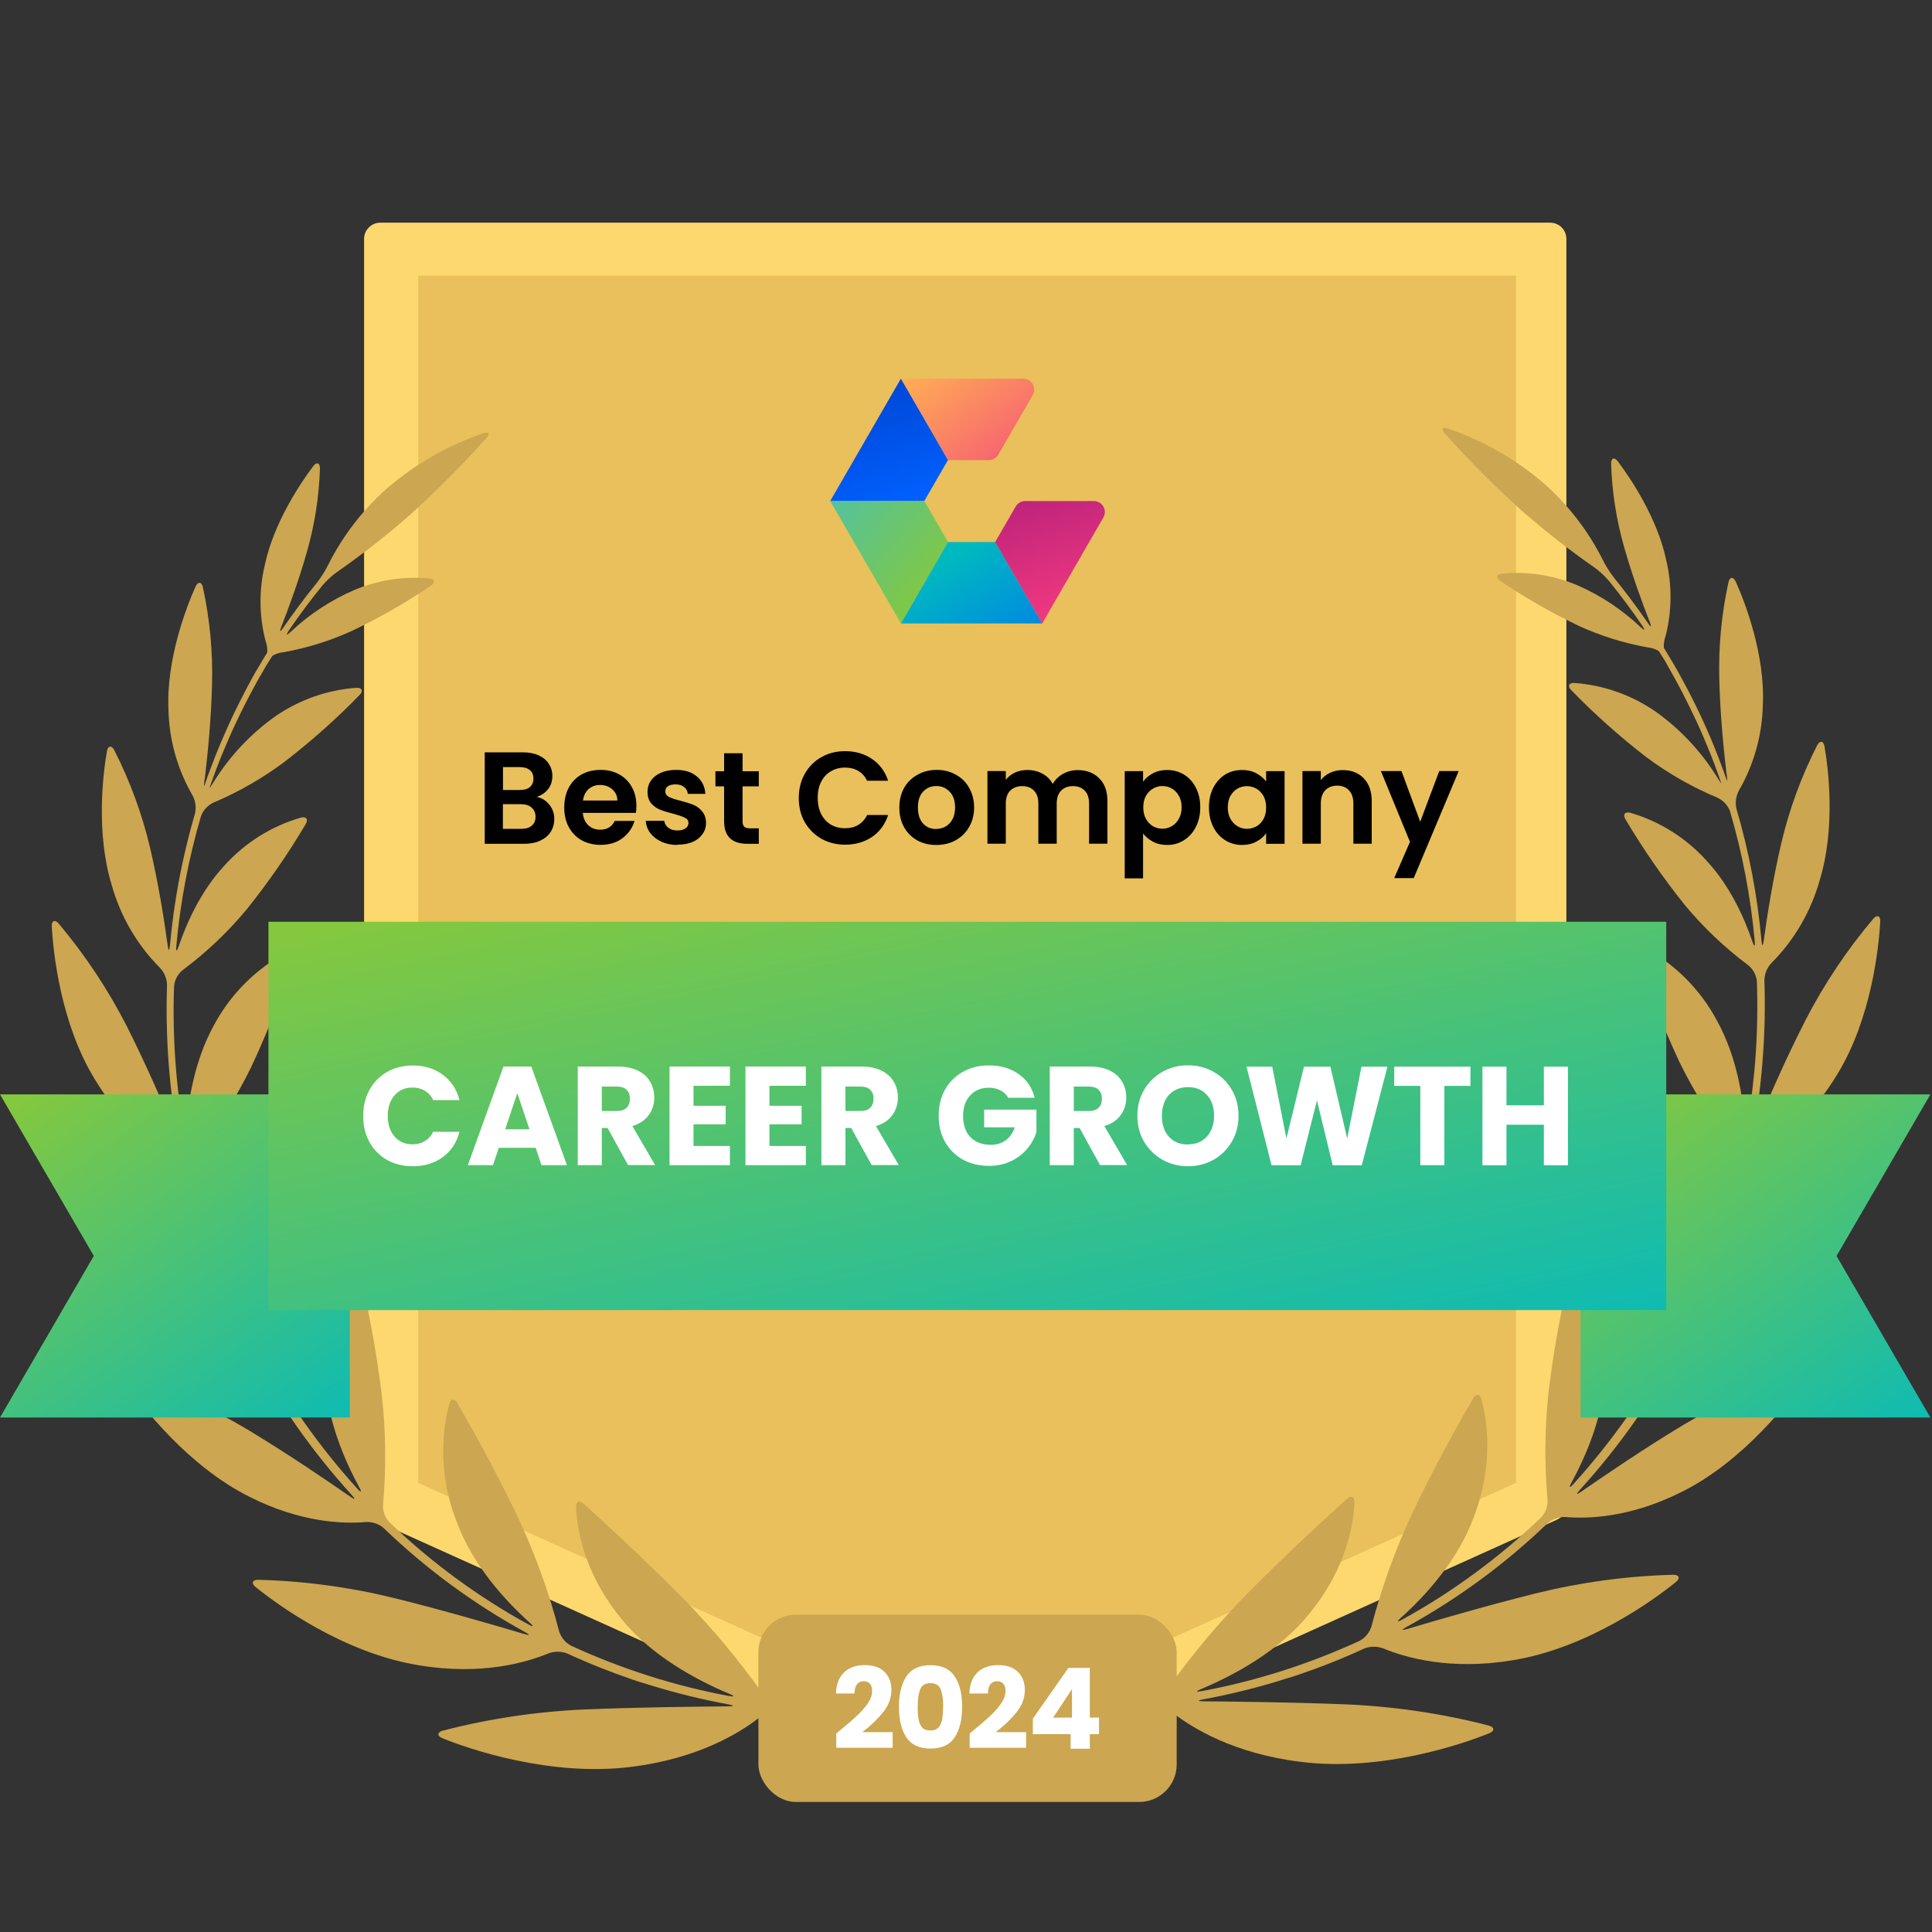 <?xml version="1.0" encoding="UTF-8"?>
<svg id="Layer_1" xmlns="http://www.w3.org/2000/svg" xmlns:xlink="http://www.w3.org/1999/xlink" viewBox="0 0 200 200">
  <rect x="0" y="0" width="200" height="200" fill="#333333" stroke="none"/>
  <defs>
    <style>
      .cls-1 {
        fill: none;
      }

      .cls-2 {
        fill: #e9c05b;
      }

      .cls-3 {
        fill: url(#linear-gradient-8);
      }

      .cls-4 {
        fill: url(#linear-gradient-7);
      }

      .cls-5 {
        fill: url(#linear-gradient-5);
      }

      .cls-6 {
        fill: url(#linear-gradient-6);
      }

      .cls-7 {
        fill: url(#linear-gradient-4);
      }

      .cls-8 {
        fill: url(#linear-gradient-3);
      }

      .cls-9 {
        fill: url(#linear-gradient-2);
      }

      .cls-10, .cls-11 {
        fill: #fdd86f;
      }

      .cls-12 {
        fill: #cca650;
      }

      .cls-13 {
        fill: url(#linear-gradient);
      }

      .cls-14 {
        clip-path: url(#clippath-1);
      }

      .cls-15 {
        fill: #fff;
      }

      .cls-11 {
        fill-rule: evenodd;
      }

      .cls-16 {
        clip-path: url(#clippath);
      }
    </style>
    <clipPath id="clippath">
      <rect class="cls-1" y="23.05" width="200" height="163.49"/>
    </clipPath>
    <clipPath id="clippath-1">
      <rect class="cls-1" y="23.05" width="200" height="161.87"/>
    </clipPath>
    <linearGradient id="linear-gradient" x1="96.6" y1="385.67" x2="109.58" y2="369.53" gradientTransform="translate(0 422) scale(1 -1)" gradientUnits="userSpaceOnUse">
      <stop offset="0" stop-color="#ffb054"/>
      <stop offset="1" stop-color="#f23980"/>
    </linearGradient>
    <linearGradient id="linear-gradient-2" x1="93.03" y1="369.2" x2="88.03" y2="384.55" gradientTransform="translate(0 422) scale(1 -1)" gradientUnits="userSpaceOnUse">
      <stop offset="0" stop-color="#0061ff"/>
      <stop offset="1" stop-color="#0041ce"/>
    </linearGradient>
    <linearGradient id="linear-gradient-3" x1="81.65" y1="374.13" x2="97.34" y2="361.48" gradientTransform="translate(0 422) scale(1 -1)" gradientUnits="userSpaceOnUse">
      <stop offset="0" stop-color="#40c0c4"/>
      <stop offset="1" stop-color="#83c83f"/>
    </linearGradient>
    <linearGradient id="linear-gradient-4" x1="96.98" y1="363.49" x2="107.92" y2="346.3" gradientTransform="translate(0 422) scale(1 -1)" gradientUnits="userSpaceOnUse">
      <stop offset="0" stop-color="#00b9bf"/>
      <stop offset="1" stop-color="#0061ff"/>
    </linearGradient>
    <linearGradient id="linear-gradient-5" x1="104.82" y1="378.95" x2="111.71" y2="358.69" gradientTransform="translate(0 422) scale(1 -1)" gradientUnits="userSpaceOnUse">
      <stop offset="0" stop-color="#9b1578"/>
      <stop offset="1" stop-color="#f23980"/>
    </linearGradient>
    <linearGradient id="linear-gradient-6" x1="35.04" y1="268.09" x2="5.1" y2="310.35" gradientTransform="translate(0 422) scale(1 -1)" gradientUnits="userSpaceOnUse">
      <stop offset="0" stop-color="#01babf"/>
      <stop offset="1" stop-color="#83c83f"/>
    </linearGradient>
    <linearGradient id="linear-gradient-7" x1="198.66" y1="268.09" x2="168.72" y2="310.35" xlink:href="#linear-gradient-6"/>
    <linearGradient id="linear-gradient-8" x1="108.93" y1="265.22" x2="93.38" y2="338.19" xlink:href="#linear-gradient-6"/>
  </defs>
  <g class="cls-16">
    <g>
      <g class="cls-14">
        <g>
          <path class="cls-10" d="M160.46,155.83l-60.54,27.32-60.54-27.32V24.73h121.08v131.1Z"/>
          <path class="cls-11" d="M99.23,184.67c.22.1.45.15.69.15.24,0,.47-.05.69-.15l60.54-27.34c.6-.26.99-.85,1-1.51V24.73c0-.93-.75-1.68-1.68-1.68H39.38c-.45,0-.88.17-1.19.49-.32.31-.5.74-.5,1.19v131.12c.01.66.4,1.24,1.01,1.51l60.53,27.32ZM99.91,181.3l-58.87-26.56V26.4h117.74v128.34l-58.87,26.56Z"/>
          <path class="cls-2" d="M43.3,153.51V28.54h113.64v124.97l-56.82,25.63-56.82-25.63Z"/>
          <path class="cls-12" d="M78.93,175.3c-2.47-3.48-5.21-6.76-8.19-9.81-4.42-4.46-8.63-8.29-10.32-9.82-.44-.39-.8-.24-.78.35.08,2.01.67,6.67,4.69,11.56,3.08,3.82,7.78,6.35,11.21,7.78.54.23.5.31-.06.21-5.66-1.05-11.16-2.81-16.39-5.22-.58-.32-1.01-.85-1.21-1.48-1.03-3.95-2.41-7.8-4.13-11.51-2.56-5.41-5.28-10.18-6.41-12.11-.3-.5-.69-.47-.84.1-1.04,4.06-.76,8.35.8,12.24,1.64,4.44,4.98,8.09,7.54,10.39.44.39.38.47-.13.19-5.25-2.89-10.1-6.45-14.42-10.61-.44-.49-.68-1.13-.64-1.79.34-3.82.29-7.66-.14-11.47-.54-4.29-1.31-8.56-2.33-12.76-.14-.57-.5-.64-.83-.15-2.02,3.4-2.96,7.34-2.68,11.29.21,4.37,2.01,8.51,3.52,11.29.29.5.2.58-.19.15-4.02-4.44-7.48-9.36-10.28-14.65-.27-.6-.29-1.29-.05-1.91,1.51-3.48,2.65-7.12,3.41-10.84.79-4.22,1.32-8.48,1.59-12.77.04-.58-.32-.77-.76-.4-2.94,2.6-5.01,6.05-5.94,9.86-1.12,4.25-.68,8.75-.09,11.84.11.57,0,.61-.23.08-2.05-4.52-3.64-9.23-4.76-14.07-.11-.65.05-1.32.45-1.85,2.22-2.78,4.12-5.79,5.68-8.98,1.72-3.69,3.21-7.48,4.45-11.36.18-.56-.12-.83-.64-.57-3.27,1.72-5.95,4.38-7.69,7.64-2.01,3.64-2.69,7.9-2.88,10.88-.04.58-.14.59-.24,0-.84-4.94-1.18-9.94-1-14.95.07-.66.4-1.26.91-1.66,2.44-1.82,4.65-3.92,6.6-6.26,2.24-2.8,4.29-5.75,6.11-8.83.3-.5.07-.83-.5-.68-3.07.89-5.83,2.63-7.96,5.02-2.4,2.6-3.87,5.9-4.69,8.32-.19.56-.29.54-.24-.05.42-4.56,1.27-9.06,2.56-13.45.23-.62.7-1.12,1.3-1.4,2.63-1.11,5.11-2.54,7.4-4.26,2.73-2.11,5.31-4.4,7.71-6.87.41-.42.26-.78-.33-.75-3.03.22-5.94,1.25-8.43,2.98-2.51,1.79-4.64,4.06-6.28,6.67-.15.26-.32.51-.5.75,0-.06.04-.11.05-.16.1-.29.2-.58.31-.87.11-.29.21-.56.31-.85l.33-.86.34-.84c.12-.29.24-.57.36-.85.12-.28.24-.56.36-.84l.38-.85c.13-.28.26-.55.39-.83l.4-.84.41-.82c.14-.28.28-.56.43-.83.15-.28.28-.54.43-.81l.45-.83c.15-.27.3-.54.46-.8.16-.27.31-.55.47-.82l.5-.79.14-.22c.36-.22.77-.34,1.19-.38,2.44-.44,4.82-1.18,7.08-2.22,2.82-1.34,5.53-2.9,8.12-4.65.5-.33.41-.7-.17-.76-2.65-.24-5.32.17-7.77,1.21-2.42,1.05-4.65,2.51-6.57,4.33-.43.4-.5.34-.18-.15,1.08-1.58,2.22-3.12,3.45-4.63.45-.53.96-1.01,1.53-1.42,2.62-1.82,5.14-3.8,7.54-5.9,2.78-2.52,5.43-5.18,7.93-7.97.39-.44.25-.67-.31-.5-3.69,1.25-7.11,3.22-10.05,5.77-2.49,2.22-4.54,4.9-6.03,7.88-.32.63-.69,1.22-1.12,1.78-1.24,1.53-2.41,3.1-3.52,4.7-.33.5-.41.44-.2-.1.79-2.01,1.83-4.85,2.67-7.81.79-2.79,1.24-5.67,1.33-8.58,0-.59-.34-.7-.69-.24-1.29,1.71-4.1,5.86-5.02,10.25-.61,2.57-.59,5.25.07,7.81.15.4.21.82.18,1.24l-.14.24c-.16.26-.32.5-.47.78-.16.28-.33.56-.5.84-.18.29-.31.53-.45.79l-.46.85-.42.81c-.15.29-.29.57-.44.86s-.27.54-.4.8c-.13.27-.28.58-.41.87-.14.29-.26.55-.38.82-.13.27-.24.57-.38.87s-.24.55-.36.82c-.12.28-.24.59-.36.88-.12.3-.23.55-.33.83-.11.28-.23.59-.34.89-.11.3-.21.56-.31.83l-.31.9c0,.06-.04.12-.06.17-.02-.3,0-.59.07-.88.29-2.44.65-6.03.74-9.69.09-3.38-.23-6.75-.95-10.05-.13-.57-.5-.6-.75-.07-.96,2.14-3.05,7.54-2.81,12.77.07,3.1.92,6.14,2.47,8.82.32.58.42,1.26.28,1.9-1.31,4.47-2.18,9.05-2.6,13.69-.05.58-.15.58-.23,0-.35-2.58-.94-6.34-1.82-10.11-.83-3.52-2.08-6.92-3.72-10.14-.27-.5-.65-.46-.75.12-.42,2.39-1.15,8.5.5,13.88.91,3.23,2.62,6.17,4.98,8.54.46.48.72,1.11.74,1.77-.17,5.1.18,10.21,1.05,15.24.1.58,0,.6-.22.07-1.15-2.79-2.94-6.96-5.02-11.08-1.94-3.78-4.3-7.33-7.03-10.58-.38-.44-.74-.3-.71.29.14,2.7.92,10.05,4.42,15.78,2.87,4.79,6.28,7.15,8.21,8.19.57.34.99.88,1.18,1.51,1.14,4.94,2.77,9.75,4.87,14.37.24.53.16.58-.2.12-1.92-2.51-4.85-6.26-8.04-9.87-3-3.38-6.37-6.42-10.05-9.04-.5-.33-.79-.11-.62.46.8,2.71,3.51,10.14,8.67,15.16,4.26,4.19,8.41,5.64,10.64,6.15.63.18,1.17.58,1.51,1.14,2.85,5.39,6.37,10.41,10.48,14.92.39.43.33.5-.15.17-2.63-1.83-6.53-4.47-10.58-6.92-3.86-2.3-7.96-4.16-12.24-5.53-.56-.17-.79.15-.46.63,1.58,2.33,6.4,8.61,12.83,11.82,5.35,2.7,9.77,2.81,12.06,2.61.66-.03,1.31.19,1.81.61,4.39,4.23,9.33,7.86,14.67,10.79.5.28.5.37-.08.2-3.36-1-8.35-2.45-13.36-3.7-4.66-1.15-9.42-1.8-14.22-1.92-.59,0-.72.36-.27.73,2.28,1.86,9.18,6.88,16.94,8.12,6.47,1.08,11.1-.29,13.39-1.23.62-.23,1.31-.23,1.93,0,2.23,1.03,4.52,1.94,6.84,2.73.55.19,1,.33,1,.32s.46.14,1.01.31c2.59.79,5.22,1.43,7.88,1.92.57.11.57.19,0,.2-3.79.03-9.44.1-14.89.32-4.97.22-9.91.95-14.72,2.2-.56.16-.59.54-.05.77,2.79,1.14,11.21,4.02,19.53,2.98,6.95-.85,11.28-3.52,13.31-5.11.54-.39,1.2-.58,1.87-.55.39.05.78.09,1.18.13.58.06,1.05-.12,1.05-.38s-.47-.53-1.05-.6l-1-.12c-.65-.12-1.23-.48-1.64-1Z"/>
          <path class="cls-12" d="M120.9,174.8c2.47-3.48,5.21-6.76,8.2-9.81,4.42-4.46,8.63-8.29,10.33-9.82.43-.39.79-.24.77.35-.08,2.01-.66,6.67-4.69,11.56-3.07,3.82-7.77,6.35-11.2,7.78-.54.23-.5.31.06.21,5.66-1.05,11.16-2.81,16.39-5.22.58-.32,1.01-.85,1.21-1.48,1.03-3.95,2.41-7.8,4.13-11.51,2.56-5.41,5.28-10.18,6.41-12.11.3-.5.69-.47.84.1.54,1.94,1.37,6.53-.8,12.24-1.64,4.44-4.98,8.1-7.54,10.39-.44.39-.38.47.13.19,5.25-2.89,10.1-6.46,14.42-10.61.44-.49.68-1.13.64-1.79-.34-3.82-.29-7.66.14-11.47.54-4.28,1.32-8.54,2.34-12.73.14-.57.53-.64.83-.15,2.02,3.4,2.96,7.34,2.68,11.29-.21,4.37-2.01,8.51-3.52,11.29-.28.5-.2.58.19.15,4.02-4.44,7.48-9.36,10.28-14.65.27-.6.29-1.29.05-1.91-1.51-3.48-2.65-7.12-3.41-10.84-.79-4.22-1.33-8.48-1.6-12.77-.04-.58.32-.77.76-.4,2.94,2.6,5.01,6.03,5.94,9.83,1.13,4.25.69,8.75.1,11.84-.11.57,0,.61.23.08,2.05-4.52,3.65-9.23,4.77-14.07.1-.65-.06-1.32-.45-1.85-2.22-2.78-4.12-5.79-5.68-8.98-1.72-3.69-3.21-7.48-4.45-11.36-.18-.56.12-.83.64-.57,3.27,1.72,5.95,4.38,7.69,7.64,2.04,3.66,2.71,7.92,2.9,10.88.04.58.14.59.24,0,.84-4.94,1.18-9.94,1-14.95-.07-.66-.4-1.26-.91-1.66-2.43-1.82-4.64-3.92-6.58-6.26-2.24-2.8-4.28-5.75-6.11-8.83-.3-.5-.07-.83.5-.68,3.07.89,5.83,2.64,7.95,5.02,2.4,2.6,3.87,5.9,4.69,8.32.19.56.29.54.24-.05-.42-4.56-1.27-9.06-2.56-13.45-.23-.62-.7-1.12-1.3-1.4-2.65-1.11-5.15-2.54-7.44-4.26-2.72-2.11-5.29-4.4-7.69-6.87-.41-.42-.27-.78.32-.75,3.03.22,5.94,1.25,8.43,2.98,2.51,1.79,4.64,4.06,6.28,6.67.15.26.32.51.5.75,0-.06-.04-.11-.05-.16-.1-.29-.2-.58-.31-.87-.11-.29-.21-.56-.31-.85-.11-.29-.22-.57-.33-.86l-.34-.84c-.12-.29-.24-.57-.35-.85l-.36-.84-.38-.85c-.13-.28-.26-.55-.39-.83-.13-.28-.26-.56-.4-.84-.14-.28-.27-.54-.41-.82l-.42-.83c-.14-.27-.29-.54-.43-.81l-.45-.83-.45-.8-.46-.82-.5-.79-.14-.22c-.36-.21-.77-.34-1.19-.38-2.44-.44-4.82-1.18-7.08-2.22-2.82-1.35-5.53-2.9-8.12-4.65-.5-.33-.41-.7.17-.76,2.66-.25,5.35.17,7.81,1.21,2.41,1.05,4.62,2.52,6.53,4.33.43.4.5.34.18-.15-1.08-1.58-2.22-3.12-3.45-4.63-.45-.53-.97-1.01-1.54-1.42-2.62-1.82-5.14-3.8-7.54-5.9-2.78-2.52-5.43-5.18-7.93-7.97-.39-.44-.25-.67.31-.5,3.69,1.26,7.11,3.22,10.05,5.77,2.49,2.22,4.54,4.9,6.03,7.88.32.63.69,1.22,1.12,1.78,1.24,1.53,2.42,3.1,3.52,4.7.33.5.41.44.2-.1-.79-2.01-1.83-4.85-2.67-7.81-.79-2.79-1.24-5.67-1.33-8.58,0-.59.34-.7.69-.24,1.29,1.71,4.1,5.86,5.02,10.25.61,2.57.59,5.25-.06,7.81-.15.4-.21.82-.19,1.24l.14.24.47.78c.17.28.33.56.5.84l.45.79c.16.29.31.57.46.85.15.29.29.53.43.8.14.27.29.57.44.86.15.29.27.54.4.8l.42.87.38.82c.13.29.26.58.39.87.13.29.24.55.36.82l.36.88c.11.27.22.55.33.83.12.3.23.59.34.89.11.3.21.56.31.83l.32.9.06.17c0-.3-.02-.59-.08-.88-.29-2.44-.65-6.03-.74-9.69-.09-3.38.23-6.75.95-10.05.13-.57.5-.6.75-.07.96,2.14,3.05,7.54,2.81,12.77-.07,3.1-.91,6.14-2.46,8.83-.32.58-.42,1.26-.28,1.9,1.31,4.47,2.18,9.05,2.6,13.69.05.58.15.58.23,0,.35-2.58.94-6.34,1.82-10.11.83-3.52,2.08-6.92,3.72-10.14.28-.5.65-.46.75.12.42,2.39,1.15,8.5-.5,13.88-.91,3.23-2.62,6.17-4.98,8.54-.46.48-.72,1.11-.74,1.77.17,5.1-.18,10.21-1.05,15.24-.1.58,0,.6.22.07,1.15-2.79,2.94-6.96,5.05-11.08,1.94-3.78,4.31-7.33,7.06-10.58.38-.44.74-.3.71.29-.14,2.7-.92,10.05-4.42,15.78-2.87,4.79-6.28,7.15-8.21,8.19-.57.34-.99.88-1.18,1.51-1.14,4.94-2.77,9.75-4.87,14.37-.24.53-.16.58.2.12,1.92-2.51,4.85-6.26,8.04-9.87,3-3.38,6.37-6.42,10.05-9.04.5-.33.79-.11.62.46-.82,2.69-3.55,10.14-8.7,15.14-4.26,4.19-8.41,5.64-10.64,6.15-.64.17-1.19.58-1.53,1.14-2.85,5.39-6.37,10.41-10.48,14.92-.39.43-.33.5.15.17,2.63-1.83,6.53-4.47,10.58-6.92,3.86-2.3,7.96-4.16,12.24-5.53.56-.17.79.15.46.63-1.59,2.33-6.4,8.61-12.84,11.82-5.35,2.7-9.77,2.81-12.06,2.61-.66-.03-1.31.19-1.81.61-4.39,4.23-9.33,7.86-14.67,10.79-.5.28-.48.37.08.2,3.36-1,8.35-2.45,13.36-3.7,4.66-1.15,9.43-1.8,14.23-1.92.58,0,.72.36.27.73-2.28,1.86-9.19,6.88-16.94,8.12-6.47,1.08-11.1-.29-13.39-1.23-.62-.23-1.3-.23-1.92,0-2.23,1.03-4.52,1.94-6.85,2.73-.55.19-1,.33-1,.32s-.46.14-1,.31c-2.59.79-5.22,1.43-7.87,1.92-.58.11-.57.19,0,.2,3.79.03,9.44.1,14.89.32,4.97.22,9.91.95,14.72,2.2.56.16.59.54.05.77-2.79,1.14-11.21,4.02-19.52,2.98-6.96-.85-11.29-3.52-13.31-5.11-.54-.39-1.2-.58-1.87-.55-.39.05-.78.09-1.18.13-.58.06-1.06-.12-1.06-.38s.47-.53,1.06-.6l1.01-.12c.63-.12,1.2-.46,1.6-.96Z"/>
          <path class="cls-13" d="M93.26,39.2l4.87,8.43h4.24c.4,0,.78-.22.98-.57l3.56-6.16c.44-.76-.11-1.7-.98-1.7h-12.67Z"/>
          <path class="cls-9" d="M93.26,39.2l4.87,8.43-2.45,4.24h-9.74l7.32-12.67Z"/>
          <path class="cls-8" d="M85.95,51.87h9.74l2.45,4.24-4.87,8.43-7.32-12.67Z"/>
          <path class="cls-7" d="M98.13,56.11h4.9l4.87,8.43h-14.63l4.87-8.43Z"/>
          <path class="cls-5" d="M103.02,56.11l2.12-3.67c.2-.35.58-.57.98-.57h7.12c.87,0,1.42.94.98,1.7l-6.33,10.97-4.87-8.43Z"/>
          <path class="cls-6" d="M25.54,113.29H0l9.71,16.72L0,146.74h36.21v-33.45h-10.67Z"/>
          <path class="cls-4" d="M199.83,113.29h-36.21v33.45h36.21l-9.71-16.72,9.71-16.72Z"/>
          <path class="cls-3" d="M172.49,135.62v-40.2H27.79v40.2h144.7Z"/>
          <path class="cls-15" d="M162.31,110.42v10.21h-2.49v-4.2h-3.87v4.2h-2.49v-10.21h2.49v4h3.87v-4h2.49Z"/>
          <path class="cls-15" d="M152.22,110.42v1.99h-2.7v8.21h-2.49v-8.21h-2.7v-1.99h7.89Z"/>
          <path class="cls-15" d="M143.63,110.42l-2.66,10.21h-3.01l-1.63-6.72-1.69,6.72h-3.01l-2.59-10.21h2.66l1.47,7.43,1.82-7.43h2.73l1.74,7.43,1.48-7.43h2.68Z"/>
          <path class="cls-15" d="M122.99,120.73c-.96,0-1.84-.22-2.65-.67-.79-.45-1.43-1.07-1.9-1.86-.47-.8-.7-1.71-.7-2.7s.23-1.89.7-2.69c.47-.79,1.11-1.42,1.9-1.86.8-.45,1.69-.67,2.65-.67s1.84.22,2.63.67c.8.45,1.43,1.07,1.89,1.86.47.79.7,1.69.7,2.69s-.23,1.9-.7,2.7c-.47.79-1.1,1.42-1.89,1.86s-1.67.67-2.63.67ZM122.99,118.46c.81,0,1.46-.27,1.95-.81.49-.54.74-1.26.74-2.15s-.25-1.62-.74-2.15c-.48-.54-1.13-.81-1.95-.81s-1.48.27-1.98.8c-.48.53-.73,1.26-.73,2.17s.24,1.62.73,2.17c.49.53,1.15.8,1.98.8Z"/>
          <path class="cls-15" d="M113.88,120.62l-2.12-3.85h-.6v3.85h-2.49v-10.21h4.17c.8,0,1.49.14,2.05.42.57.28,1,.67,1.28,1.16.28.48.42,1.03.42,1.63,0,.68-.19,1.28-.58,1.82-.38.53-.94.91-1.69,1.13l2.36,4.04h-2.81ZM111.16,115.01h1.54c.46,0,.79-.11,1.02-.33.23-.22.35-.54.35-.95s-.12-.69-.35-.92c-.22-.22-.56-.33-1.02-.33h-1.54v2.53Z"/>
          <path class="cls-15" d="M104.37,113.65c-.18-.34-.45-.6-.8-.77-.34-.18-.74-.28-1.21-.28-.8,0-1.45.27-1.93.8-.48.52-.73,1.23-.73,2.11,0,.94.25,1.68.76,2.21.51.52,1.22.79,2.11.79.61,0,1.12-.16,1.54-.47.43-.31.74-.76.93-1.34h-3.16v-1.83h5.41v2.31c-.18.62-.5,1.2-.95,1.73-.44.53-.99.96-1.67,1.29-.68.33-1.44.49-2.3.49-1.01,0-1.91-.22-2.7-.65-.79-.45-1.4-1.06-1.85-1.85-.44-.79-.65-1.68-.65-2.69s.22-1.9.65-2.69c.45-.79,1.06-1.41,1.85-1.85.79-.45,1.68-.67,2.69-.67,1.22,0,2.25.3,3.08.89.84.59,1.4,1.41,1.67,2.46h-2.75Z"/>
          <path class="cls-15" d="M90.24,120.62l-2.12-3.85h-.6v3.85h-2.49v-10.21h4.17c.8,0,1.49.14,2.05.42.57.28,1,.67,1.28,1.16.28.48.42,1.03.42,1.63,0,.68-.19,1.28-.58,1.82-.38.53-.94.91-1.69,1.13l2.36,4.04h-2.81ZM87.52,115.01h1.54c.46,0,.79-.11,1.02-.33.23-.22.35-.54.35-.95s-.12-.69-.35-.92c-.22-.22-.56-.33-1.02-.33h-1.54v2.53Z"/>
          <path class="cls-15" d="M79.65,112.41v2.06h3.33v1.92h-3.33v2.24h3.77v1.99h-6.25v-10.21h6.25v1.99h-3.77Z"/>
          <path class="cls-15" d="M71.79,112.41v2.06h3.33v1.92h-3.33v2.24h3.77v1.99h-6.25v-10.21h6.25v1.99h-3.77Z"/>
          <path class="cls-15" d="M65.02,120.62l-2.12-3.85h-.6v3.85h-2.49v-10.21h4.17c.8,0,1.49.14,2.05.42.57.28,1,.67,1.28,1.16.28.48.42,1.03.42,1.63,0,.68-.19,1.28-.58,1.82-.38.53-.94.91-1.69,1.13l2.36,4.04h-2.81ZM62.3,115.01h1.54c.46,0,.79-.11,1.02-.33.23-.22.35-.54.35-.95s-.12-.69-.35-.92c-.22-.22-.56-.33-1.02-.33h-1.54v2.53Z"/>
          <path class="cls-15" d="M55.45,118.82h-3.81l-.61,1.8h-2.6l3.69-10.21h2.88l3.69,10.21h-2.63l-.61-1.8ZM54.81,116.9l-1.26-3.74-1.25,3.74h2.52Z"/>
          <path class="cls-15" d="M37.6,115.51c0-1.01.22-1.9.65-2.69.44-.79,1.04-1.41,1.82-1.85.79-.45,1.67-.67,2.66-.67,1.21,0,2.25.32,3.11.96.86.64,1.44,1.51,1.73,2.62h-2.73c-.2-.43-.49-.75-.87-.97-.37-.22-.79-.33-1.26-.33-.77,0-1.39.27-1.86.8-.47.53-.71,1.25-.71,2.14s.24,1.6.71,2.14,1.1.8,1.86.8c.47,0,.9-.11,1.26-.33.38-.22.67-.55.87-.97h2.73c-.29,1.11-.87,1.98-1.73,2.62-.86.63-1.9.95-3.11.95-.99,0-1.88-.22-2.66-.65-.78-.45-1.38-1.06-1.82-1.85-.44-.79-.65-1.68-.65-2.69Z"/>
        </g>
      </g>
      <path d="M151,79.83l-4.65,11.07h-2.02l1.63-3.75-3.01-7.33h2.13l1.94,5.25,1.97-5.25h2.02Z"/>
      <path d="M139,79.72c.9,0,1.62.28,2.17.85.55.56.83,1.35.83,2.36v4.41h-1.9v-4.15c0-.6-.15-1.05-.45-1.37-.3-.33-.71-.49-1.22-.49s-.94.16-1.25.49c-.3.32-.45.77-.45,1.37v4.15h-1.9v-7.52h1.9v.94c.25-.33.57-.58.96-.76.4-.19.83-.28,1.3-.28Z"/>
      <path d="M125.15,83.56c0-.76.15-1.43.45-2.02.31-.59.72-1.04,1.23-1.36.52-.32,1.11-.47,1.75-.47.56,0,1.05.11,1.47.34.43.23.76.51,1.02.85v-1.07h1.91v7.52h-1.91v-1.1c-.24.35-.58.65-1.02.88-.43.23-.92.34-1.48.34-.63,0-1.21-.16-1.74-.49-.52-.33-.93-.78-1.23-1.37-.3-.6-.45-1.28-.45-2.05ZM131.07,83.59c0-.46-.09-.85-.27-1.18-.18-.33-.43-.59-.73-.76-.31-.18-.64-.27-.99-.27s-.68.09-.98.26c-.3.17-.54.43-.73.76-.18.33-.27.71-.27,1.17s.09.85.27,1.19c.19.33.43.59.73.77.31.18.63.27.98.27s.68-.09.99-.26c.31-.18.55-.43.73-.76.18-.33.27-.73.27-1.19Z"/>
      <path d="M118.34,80.91c.24-.34.58-.63,1-.85.43-.24.93-.35,1.48-.35.64,0,1.22.16,1.74.47.52.32.94.77,1.23,1.36.31.58.46,1.25.46,2.02s-.15,1.45-.46,2.05c-.3.59-.71,1.04-1.23,1.37-.52.33-1.09.49-1.74.49-.55,0-1.04-.11-1.47-.34-.42-.23-.76-.51-1.02-.85v4.65h-1.9v-11.1h1.9v1.09ZM122.32,83.56c0-.45-.09-.84-.28-1.17-.18-.33-.43-.59-.73-.76-.3-.17-.62-.26-.98-.26s-.67.09-.98.27c-.3.17-.54.43-.73.76-.18.33-.27.73-.27,1.18s.09.85.27,1.18c.19.33.43.59.73.77.31.17.63.26.98.26s.68-.09.98-.27c.31-.18.55-.44.73-.77.19-.33.28-.73.28-1.19Z"/>
      <path d="M111.56,79.72c.92,0,1.66.28,2.23.85.57.56.85,1.35.85,2.36v4.41h-1.9v-4.15c0-.59-.15-1.04-.45-1.34-.3-.32-.71-.47-1.22-.47s-.93.16-1.23.47c-.3.31-.45.76-.45,1.34v4.15h-1.9v-4.15c0-.59-.15-1.04-.45-1.34-.3-.32-.71-.47-1.22-.47s-.94.16-1.25.47c-.3.31-.45.76-.45,1.34v4.15h-1.9v-7.52h1.9v.91c.24-.32.56-.57.94-.75.39-.18.81-.27,1.28-.27.59,0,1.11.13,1.57.38.46.24.82.6,1.07,1.06.24-.43.6-.78,1.06-1.04.47-.26.98-.39,1.52-.39Z"/>
      <path d="M96.91,87.47c-.72,0-1.38-.16-1.95-.47-.58-.33-1.04-.78-1.37-1.37-.33-.59-.49-1.27-.49-2.04s.17-1.45.5-2.04c.34-.59.81-1.04,1.4-1.36.59-.33,1.24-.49,1.97-.49s1.38.16,1.97.49c.59.32,1.05.77,1.38,1.36.34.59.52,1.27.52,2.04s-.18,1.45-.53,2.04c-.34.59-.81,1.04-1.41,1.37-.59.32-1.25.47-1.98.47ZM96.91,85.81c.34,0,.66-.08.96-.24.31-.17.55-.43.73-.76.18-.33.27-.74.27-1.22,0-.71-.19-1.26-.57-1.64-.37-.39-.83-.58-1.37-.58s-1,.19-1.37.58c-.36.38-.54.93-.54,1.64s.18,1.27.53,1.66c.36.38.81.57,1.36.57Z"/>
      <path d="M82.69,82.6c0-.93.21-1.76.62-2.5.43-.74,1-1.32,1.72-1.72.73-.42,1.55-.62,2.46-.62,1.06,0,1.99.27,2.78.81.8.54,1.35,1.29,1.67,2.25h-2.18c-.22-.45-.52-.79-.92-1.02-.39-.23-.84-.34-1.36-.34-.55,0-1.04.13-1.48.39-.43.25-.76.62-1,1.09-.24.47-.35,1.02-.35,1.66s.12,1.18.35,1.66c.24.47.58.84,1,1.1.43.25.93.38,1.48.38.52,0,.97-.11,1.36-.34.4-.24.71-.58.92-1.03h2.18c-.32.97-.87,1.72-1.67,2.27-.79.53-1.71.8-2.78.8-.9,0-1.72-.2-2.46-.61-.72-.42-1.3-.99-1.72-1.72-.42-.73-.62-1.57-.62-2.5Z"/>
      <path d="M76.87,81.39v3.64c0,.25.06.44.18.56.13.11.33.16.62.16h.88v1.6h-1.19c-1.6,0-2.4-.78-2.4-2.33v-3.62h-.9v-1.56h.9v-1.86h1.91v1.86h1.68v1.56h-1.68Z"/>
      <path d="M70.14,87.47c-.62,0-1.17-.11-1.66-.33-.49-.23-.88-.53-1.17-.91-.28-.38-.43-.8-.46-1.26h1.91c.04.29.18.53.42.72.25.19.57.28.94.28s.64-.07.84-.22c.21-.14.31-.33.31-.56,0-.24-.13-.43-.38-.54-.24-.13-.64-.26-1.18-.41-.56-.14-1.02-.28-1.38-.42-.35-.14-.66-.37-.92-.66-.25-.3-.38-.7-.38-1.21,0-.42.12-.8.35-1.14.24-.34.59-.62,1.03-.81.45-.2.98-.3,1.59-.3.9,0,1.61.23,2.14.68.53.44.83,1.04.88,1.8h-1.82c-.03-.3-.15-.53-.38-.71-.22-.18-.51-.27-.88-.27-.34,0-.61.06-.8.19-.18.13-.27.3-.27.53,0,.25.13.45.38.58.25.13.65.26,1.18.39.54.14.99.28,1.34.42.35.14.66.37.91.68.26.3.4.7.41,1.19,0,.43-.12.82-.37,1.17-.24.34-.58.62-1.03.81-.44.19-.96.28-1.56.28Z"/>
      <path d="M65.88,83.42c0,.27-.02.52-.05.73h-5.5c.05.54.24.97.57,1.28.33.31.75.46,1.23.46.71,0,1.21-.3,1.51-.91h2.05c-.22.72-.63,1.32-1.25,1.79-.62.46-1.37.69-2.27.69-.72,0-1.38-.16-1.95-.47-.57-.33-1.02-.78-1.34-1.37-.32-.59-.47-1.27-.47-2.04s.16-1.46.47-2.05c.32-.59.76-1.04,1.33-1.36.57-.32,1.23-.47,1.97-.47s1.35.15,1.91.46c.57.31,1.01.75,1.32,1.32.32.56.47,1.21.47,1.94ZM63.91,82.88c0-.49-.19-.88-.53-1.17-.34-.3-.76-.45-1.26-.45-.47,0-.87.14-1.19.43-.32.28-.51.67-.58,1.18h3.57Z"/>
      <path d="M55.54,82.49c.53.1.97.37,1.32.8s.52.93.52,1.49c0,.51-.13.95-.38,1.34-.24.38-.6.68-1.07.9-.47.22-1.03.33-1.67.33h-4.08v-9.47h3.91c.64,0,1.19.1,1.66.31.47.21.82.5,1.06.87.24.37.37.79.37,1.26,0,.55-.15,1.01-.45,1.38-.29.37-.68.63-1.17.79ZM52.07,81.78h1.74c.45,0,.8-.1,1.04-.3.24-.21.37-.5.37-.88s-.12-.67-.37-.88-.59-.31-1.04-.31h-1.74v2.37ZM53.98,85.8c.46,0,.82-.11,1.07-.33.26-.22.39-.52.39-.92s-.14-.72-.41-.95c-.27-.24-.64-.35-1.1-.35h-1.87v2.55h1.91Z"/>
      <rect class="cls-12" x="78.51" y="167.15" width="43.3" height="19.39" rx="3.88" ry="3.88"/>
      <path class="cls-15" d="M106.92,179.53v-1.61l3.68-5.26h2.22v5.14h.95v1.72h-.95v1.51h-1.99v-1.51h-3.91ZM110.97,174.86l-1.95,2.95h1.95v-2.95Z"/>
      <path class="cls-15" d="M100.37,179.45c.26-.21.38-.31.36-.29.76-.63,1.36-1.14,1.79-1.55.44-.4.81-.83,1.12-1.27.3-.44.45-.87.45-1.29,0-.32-.07-.57-.22-.74s-.37-.27-.66-.27-.53.11-.7.34c-.16.22-.24.53-.24.93h-1.92c.02-.66.16-1.21.42-1.65.27-.44.62-.77,1.06-.98.44-.21.93-.31,1.47-.31.92,0,1.62.24,2.08.71.47.47.71,1.09.71,1.85,0,.83-.28,1.6-.85,2.31-.57.71-1.29,1.4-2.16,2.07h3.14v1.62h-5.84v-1.48Z"/>
      <path class="cls-15" d="M93.06,176.68c0-1.33.26-2.38.77-3.15.52-.77,1.35-1.15,2.5-1.15s1.98.38,2.49,1.15c.52.77.78,1.82.78,3.15s-.26,2.41-.78,3.18c-.51.77-1.34,1.15-2.49,1.15s-1.98-.38-2.5-1.15c-.51-.77-.77-1.83-.77-3.18ZM97.64,176.68c0-.78-.09-1.38-.26-1.8-.17-.43-.52-.64-1.06-.64s-.89.21-1.06.64c-.17.42-.26,1.02-.26,1.8,0,.53.03.97.09,1.31.06.34.19.62.37.84.19.21.48.31.85.31s.65-.1.84-.31c.19-.22.32-.5.38-.84.06-.35.09-.79.09-1.31Z"/>
      <path class="cls-15" d="M86.56,179.45c.26-.21.38-.31.36-.29.76-.63,1.36-1.14,1.79-1.55.44-.4.81-.83,1.12-1.27.3-.44.45-.87.45-1.29,0-.32-.07-.57-.22-.74-.15-.18-.37-.27-.66-.27s-.53.11-.7.34c-.16.22-.24.53-.24.93h-1.92c.02-.66.16-1.21.42-1.65.27-.44.62-.77,1.06-.98.44-.21.93-.31,1.47-.31.92,0,1.62.24,2.08.71.47.47.71,1.09.71,1.85,0,.83-.28,1.6-.85,2.31-.57.71-1.29,1.4-2.16,2.07h3.14v1.62h-5.84v-1.48Z"/>
    </g>
  </g>
</svg>